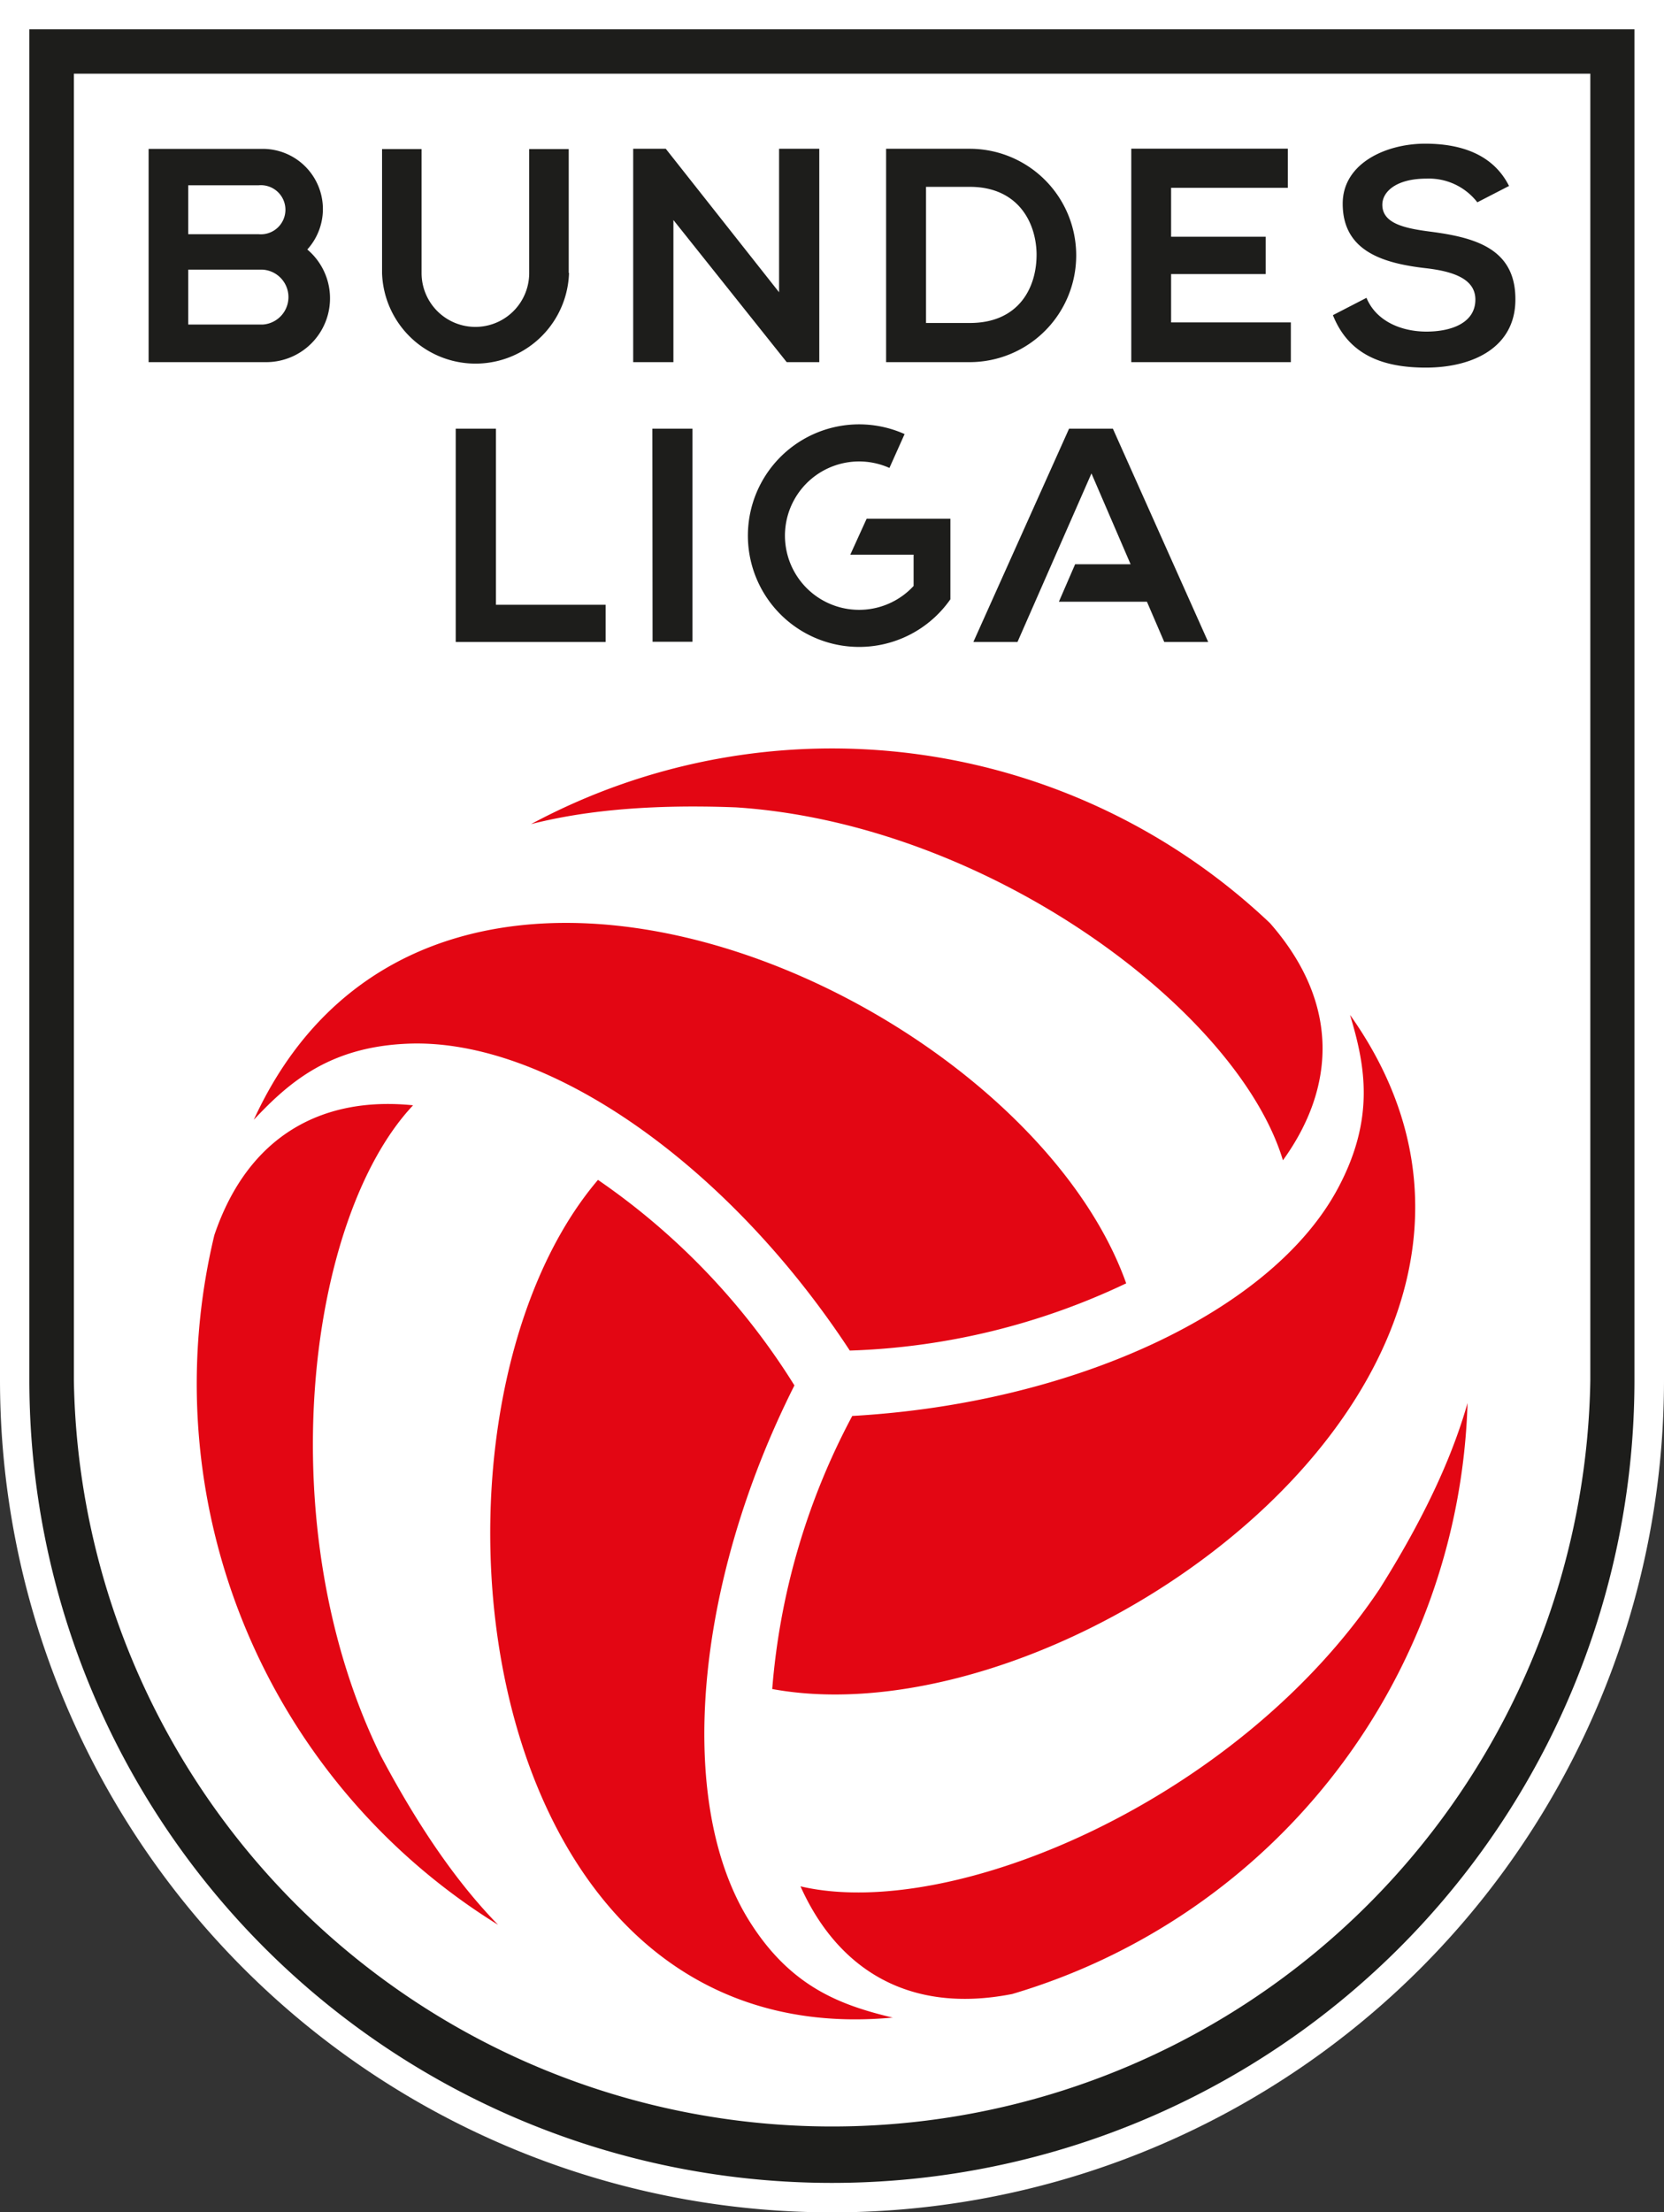 <svg xmlns="http://www.w3.org/2000/svg" viewBox="0 0 170.08 226.03"><rect x="0" y="0" width="170.08" height="226.03" fill="#333333" stroke="none"/><defs><style>.cls-1{fill:#fff;}.cls-2{fill:#1d1d1b;}.cls-3{fill:#e30613;}</style></defs><g id="Layer_2" data-name="Layer 2"><g id="Ebene_1" data-name="Ebene 1"><path class="cls-1" d="M0,0V141a85,85,0,0,0,170.08,0V0Z"/><path class="cls-2" d="M3,3V141a82,82,0,0,0,164.06,0V3ZM162.55,7.53V141a77.51,77.51,0,0,1-155,0V7.53h155"/><path class="cls-3" d="M41.81,106.63c14.3-.5,32.63,12.42,45.05,31.36a70.93,70.93,0,0,0,28.25-6.87C104.58,101.54,44.41,74.49,26,114.28l-.06.13C29.59,110.52,33.75,106.92,41.81,106.63ZM75.24,82.49c25.85,1.7,51.29,20.8,55.89,36.06,5.34-7.39,5.89-16-1.32-24.23A65.07,65.07,0,0,0,54.28,84.2C58.73,83.07,65.26,82.1,75.24,82.49Zm11.87,62.18a71.13,71.13,0,0,0-8.18,27.9c30.89,5.67,84.4-32.91,59.15-68.75l-.09-.12c1.54,5.11,2.59,10.51-1.2,17.64C130.08,134,109.73,143.39,87.11,144.67ZM141,162.36c-14.41,21.54-43.67,34-59.18,30.37,3.73,8.32,10.92,13.11,21.64,11A65,65,0,0,0,150,143.35C148.74,147.77,146.32,153.91,141,162.36ZM76.57,196.24C69,184.11,71,161.78,81.2,141.55a70.93,70.93,0,0,0-20.08-21c-20.35,23.91-13.69,89.55,30,85.6l.15,0C86,204.88,80.84,203.08,76.57,196.24ZM42.22,112.93c-9.07-.93-16.8,2.9-20.31,13.26a65,65,0,0,0,29,70.47c-3.21-3.29-7.32-8.46-12-17.29C27.49,156.12,31.31,124.54,42.22,112.93Z"/><path class="cls-2" d="M68.83,22.48,80.41,37h3.33V15.2H79.63V29.86L68.05,15.2H64.72V37h4.11Zm-37.41,3a6.15,6.15,0,0,0-4.58-10.27l-11.65,0V37h12A6.52,6.52,0,0,0,31.42,25.5ZM19.24,18.93h7.2a2.51,2.51,0,1,1,0,5h-7.2Zm7.6,14.23h-7.6V27.55h7.6a2.81,2.81,0,0,1,0,5.61Zm119.3-9.5c-2.61-.34-4.85-.84-4.85-2.74,0-1.34,1.43-2.67,4.51-2.67A6.26,6.26,0,0,1,151,20.67L154.24,19c-1.69-3.36-5.14-4.32-8.57-4.32-4,0-8.43,2-8.43,6.13,0,4.85,4.11,6.1,8.56,6.6,2.89.34,5,1.15,5,3.2,0,2.37-2.43,3.27-5,3.27s-5.14-1.06-6.13-3.45l-3.43,1.77c1.59,4,5,5.36,9.5,5.36,4.85,0,9.15-2.09,9.15-6.95C154.92,25.37,150.72,24.25,146.14,23.66ZM110,26.09A10.89,10.89,0,0,0,99.14,15.2H90.57V37h8.57A10.9,10.9,0,0,0,110,26.09ZM99.13,33H94.65V19.09h4.48c4.74,0,6.73,3.39,6.82,6.78C106,29.42,104.11,33,99.13,33Zm-41-5.13V15.23H54.09V27.9a5.48,5.48,0,0,1-11,0V15.23H39.05V27.9a9.56,9.56,0,0,0,19.11,0ZM119.7,28h9.67V24.19H119.7v-5h11.93v-4h-16V37h16.31V32.94H119.7Zm-53,37.57h4.08V43.8H66.68ZM109.27,43.8,99.49,65.59H104l7.56-17.22,4,9.28h-5.67l-1.66,3.83h9L119,65.59h4.49L113.75,43.8ZM97.14,53H88.58l-1.67,3.67h6.47v3.2a7.58,7.58,0,1,1-2.47-12.06l1.55-3.46a11.37,11.37,0,1,0,4.68,16.88h0ZM50.69,43.8H46.58V65.59H61.9v-3.8H50.69Z"/></g></g></svg>
